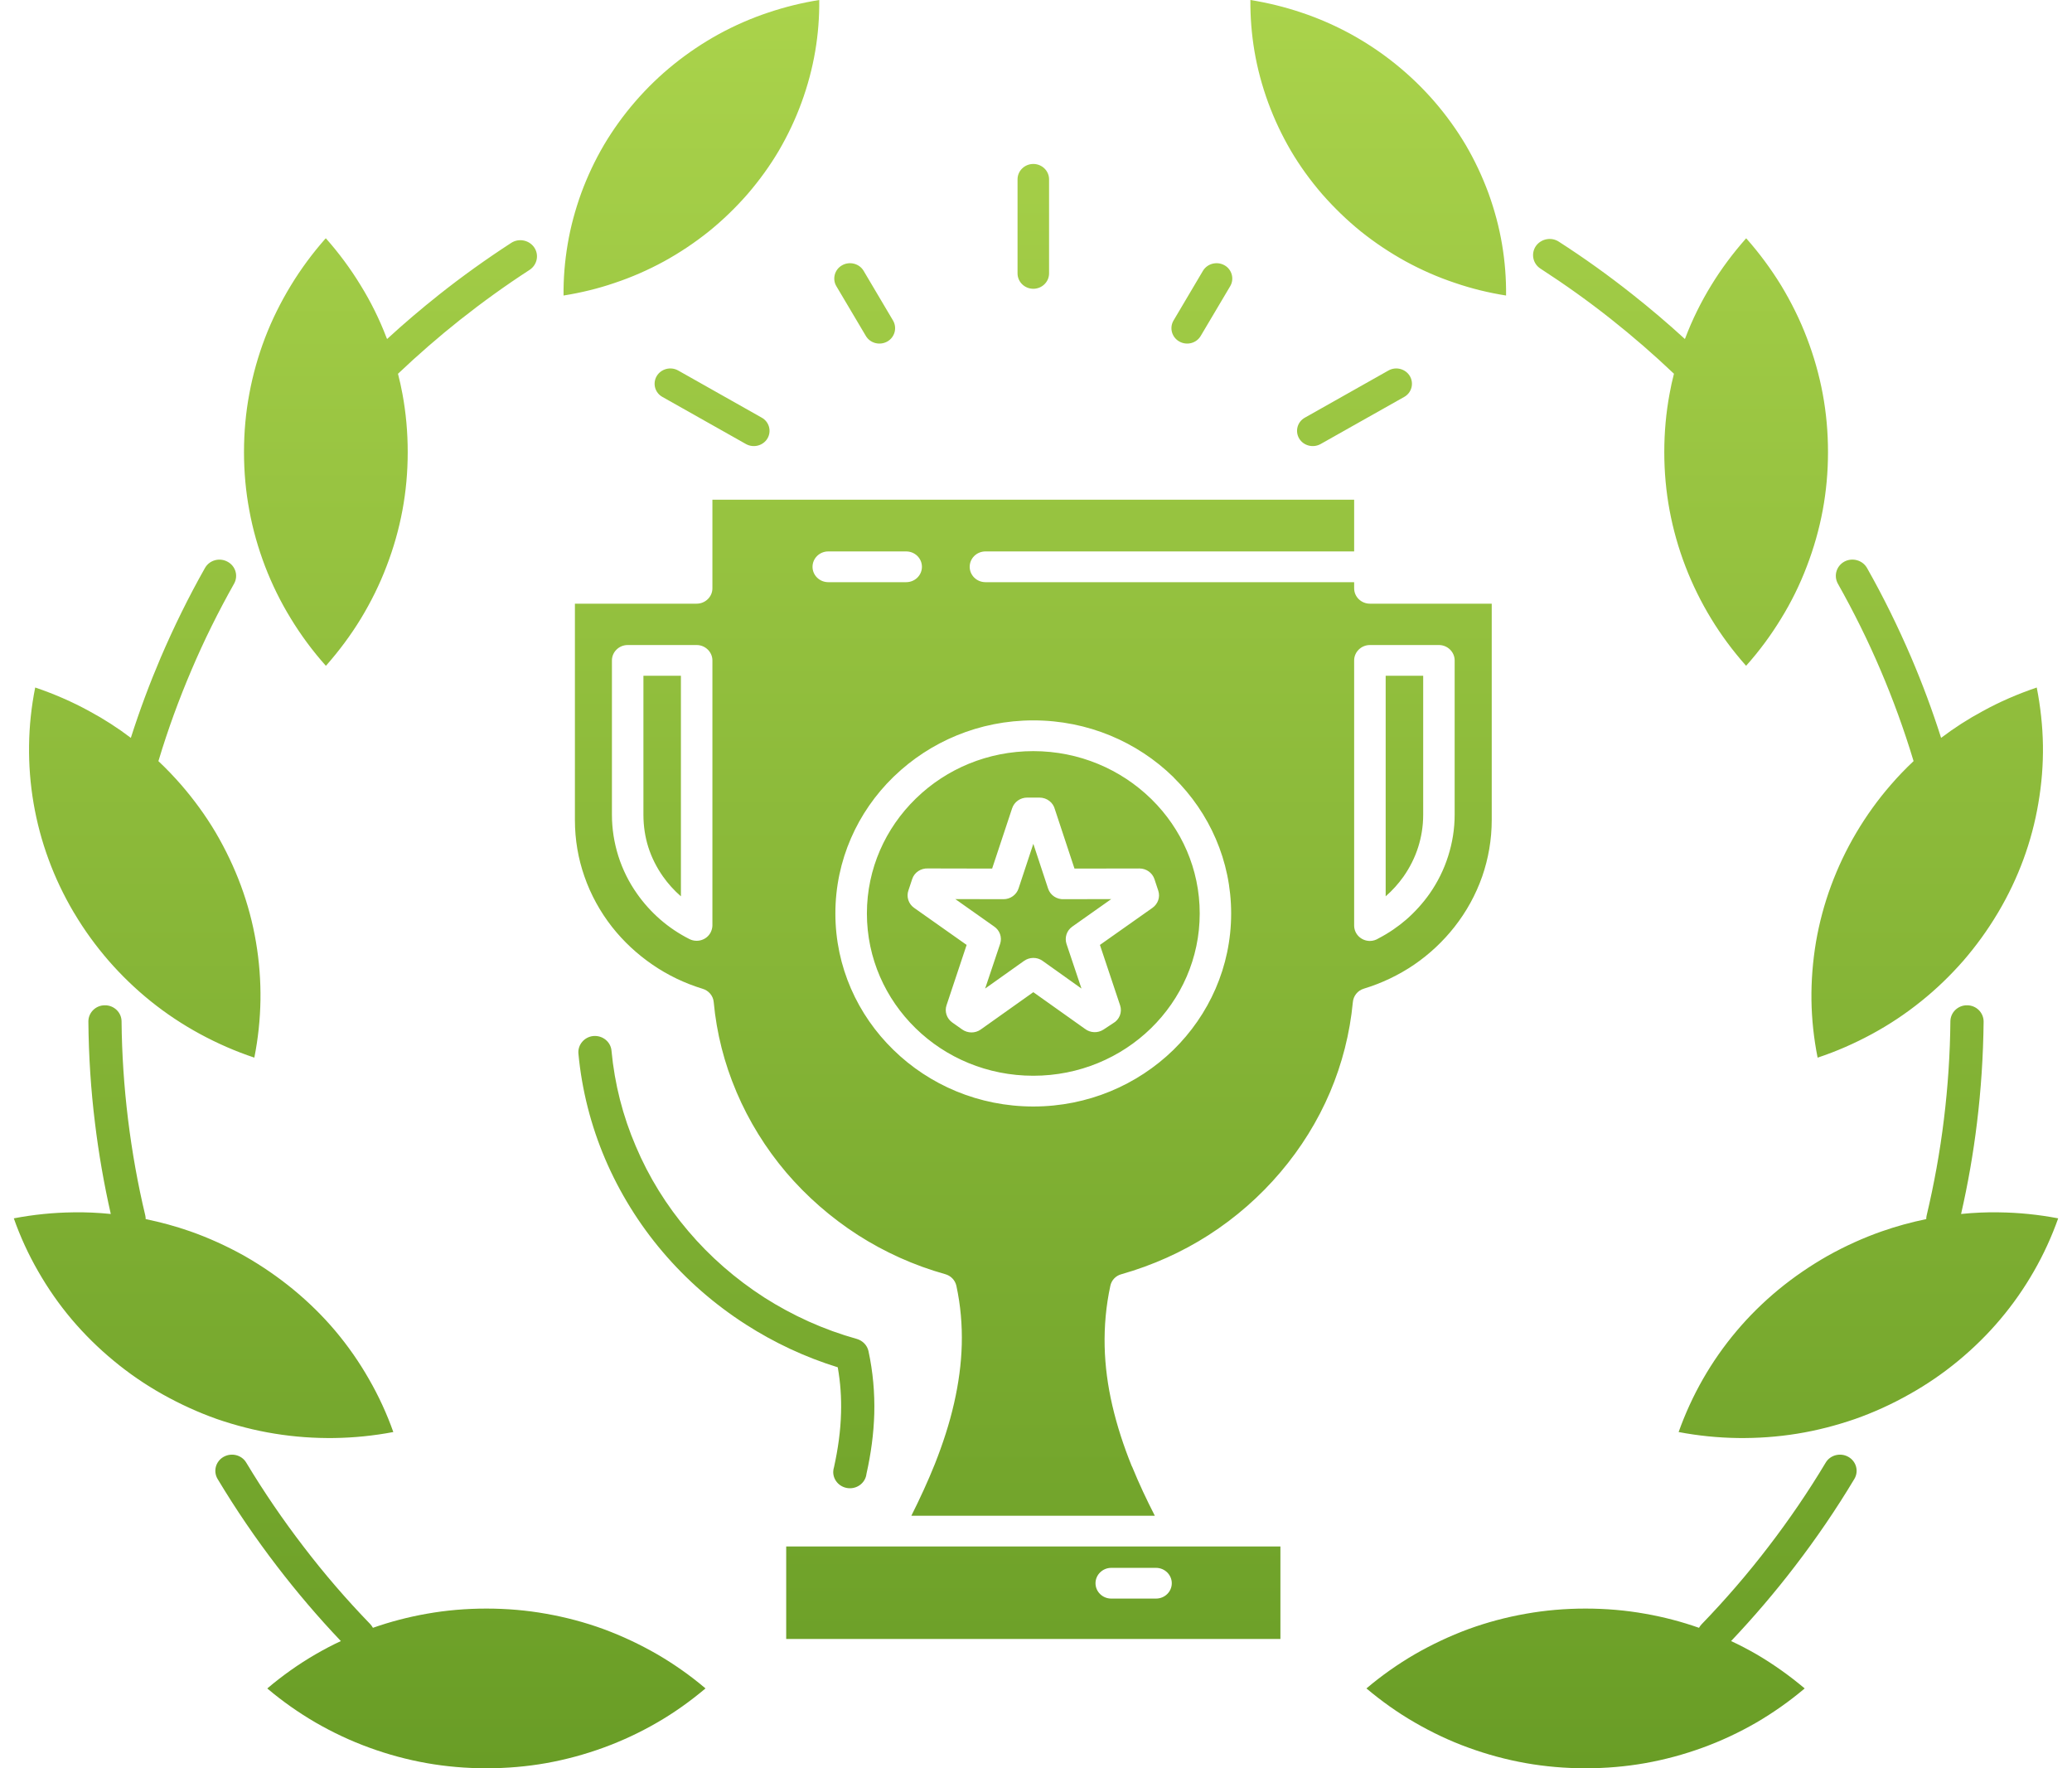 <?xml version="1.0" encoding="UTF-8"?> <svg xmlns="http://www.w3.org/2000/svg" width="75" height="64" viewBox="0 0 75 64" fill="none"> <path fill-rule="evenodd" clip-rule="evenodd" d="M49.016 33.499V23.902C49.016 23.599 49.271 23.346 49.586 23.346H52.086C52.398 23.346 52.654 23.599 52.654 23.902V29.488C52.654 30.003 52.572 30.505 52.419 30.985C52.266 31.473 52.035 31.934 51.747 32.346C51.504 32.69 51.218 33.006 50.903 33.282C50.604 33.54 50.268 33.771 49.902 33.961C49.811 34.019 49.702 34.056 49.586 34.056C49.271 34.056 49.016 33.807 49.016 33.499ZM50.157 24.458V32.441C50.402 32.228 50.62 31.984 50.806 31.722C51.033 31.396 51.214 31.039 51.334 30.659C51.45 30.293 51.515 29.899 51.515 29.488V24.458H50.157ZM25.787 23.902V33.499C25.785 33.585 25.762 33.671 25.72 33.753C25.576 34.024 25.233 34.128 24.955 33.988C24.57 33.793 24.215 33.554 23.902 33.282C23.585 33.006 23.299 32.69 23.058 32.346C22.766 31.934 22.537 31.473 22.382 30.985C22.231 30.505 22.15 30.003 22.15 29.488V23.902C22.15 23.599 22.405 23.346 22.72 23.346H25.217C25.53 23.346 25.787 23.599 25.787 23.902ZM35.671 21.071C35.355 21.071 35.1 20.822 35.1 20.515C35.1 20.207 35.355 19.958 35.671 19.958H49.016V18.086H25.787V21.293C25.787 21.6 25.53 21.849 25.217 21.849H20.81V29.678C20.81 30.397 20.93 31.08 21.153 31.717C21.382 32.382 21.726 33.002 22.154 33.549C22.571 34.078 23.068 34.539 23.624 34.919C24.171 35.295 24.783 35.589 25.435 35.788C25.648 35.851 25.813 36.036 25.834 36.267C25.938 37.398 26.221 38.492 26.652 39.505L26.661 39.528C27.109 40.582 27.716 41.558 28.451 42.427C29.198 43.304 30.079 44.073 31.057 44.702C32.017 45.317 33.084 45.801 34.215 46.117C34.414 46.172 34.572 46.33 34.618 46.538C34.771 47.244 34.831 47.958 34.813 48.668C34.794 49.369 34.697 50.07 34.539 50.767L34.535 50.785C34.368 51.522 34.129 52.255 33.839 52.987C33.589 53.611 33.301 54.236 32.988 54.86H41.801C41.504 54.281 41.228 53.693 40.984 53.096L40.961 53.051C40.672 52.336 40.433 51.604 40.261 50.862C40.099 50.161 40.001 49.446 39.985 48.727C39.969 48.004 40.032 47.271 40.192 46.533C40.233 46.339 40.384 46.172 40.595 46.117C41.726 45.796 42.788 45.317 43.748 44.702C44.727 44.073 45.605 43.304 46.352 42.422C47.089 41.554 47.699 40.577 48.144 39.528C48.578 38.506 48.86 37.411 48.969 36.272C48.988 36.05 49.139 35.851 49.368 35.783C50.022 35.584 50.634 35.29 51.181 34.919C51.738 34.539 52.234 34.074 52.647 33.549C53.078 33.002 53.421 32.382 53.653 31.717C53.873 31.08 53.996 30.392 53.996 29.678V21.849H49.586C49.271 21.849 49.016 21.6 49.016 21.293V21.071H35.671ZM32.801 19.958C33.116 19.958 33.371 20.207 33.371 20.515C33.371 20.822 33.116 21.071 32.801 21.071H29.981C29.666 21.071 29.411 20.822 29.411 20.515C29.411 20.207 29.666 19.958 29.981 19.958H32.801ZM28.458 59.319H46.347V55.972H42.181C37.607 55.972 33.032 55.972 28.458 55.972C28.458 58.252 28.458 56.058 28.458 59.319ZM41.845 56.746C42.16 56.746 42.415 56.999 42.415 57.302C42.415 57.61 42.16 57.858 41.845 57.858H40.224C39.909 57.858 39.654 57.61 39.654 57.302C39.654 56.999 39.909 56.746 40.224 56.746H41.845ZM41.662 28.909C40.572 27.846 39.065 27.186 37.403 27.186C35.752 27.186 34.256 27.832 33.172 28.882L33.144 28.909C32.054 29.972 31.379 31.441 31.379 33.061C31.379 34.684 32.054 36.154 33.144 37.217C34.231 38.28 35.738 38.935 37.403 38.935C39.065 38.935 40.572 38.28 41.662 37.217C42.751 36.154 43.426 34.684 43.426 33.061C43.426 31.451 42.763 29.994 41.69 28.936L41.662 28.909ZM37.403 26.073C39.38 26.073 41.17 26.855 42.469 28.122L42.501 28.158C43.776 29.42 44.564 31.152 44.564 33.061C44.564 34.992 43.762 36.737 42.469 38.004C41.17 39.266 39.38 40.048 37.403 40.048C35.427 40.048 33.635 39.266 32.339 37.999C31.043 36.737 30.238 34.992 30.238 33.06C30.238 31.134 31.041 29.384 32.337 28.122L32.371 28.09C33.663 26.847 35.441 26.073 37.403 26.073ZM37.938 32.161L37.403 30.541L36.867 32.161C36.793 32.382 36.577 32.545 36.325 32.545L34.579 32.541L35.981 33.531C36.185 33.667 36.281 33.92 36.202 34.16L35.659 35.779L37.066 34.779C37.261 34.639 37.532 34.63 37.736 34.775L39.146 35.779L38.603 34.16C38.532 33.938 38.606 33.685 38.81 33.54L40.224 32.541L38.513 32.545C38.261 32.559 38.019 32.409 37.938 32.161ZM38.184 29.293L38.893 31.437L41.244 31.433C41.499 31.433 41.712 31.595 41.787 31.817L41.926 32.237C42.003 32.473 41.912 32.717 41.717 32.857L39.814 34.2L40.544 36.385C40.63 36.638 40.517 36.909 40.289 37.036L39.946 37.262C39.735 37.402 39.462 37.384 39.274 37.239L37.403 35.91L35.499 37.262C35.295 37.407 35.026 37.398 34.831 37.262L34.465 37.004C34.264 36.859 34.187 36.606 34.261 36.385L34.989 34.2L33.086 32.857C32.88 32.712 32.803 32.45 32.882 32.228L33.018 31.817C33.097 31.572 33.338 31.419 33.593 31.432L35.912 31.437L36.635 29.257C36.712 29.021 36.937 28.868 37.175 28.868H37.628C37.897 28.868 38.124 29.049 38.184 29.293ZM46.725 5.454C47.045 5.997 47.423 6.522 47.856 7.024C48.288 7.517 48.756 7.969 49.252 8.372C49.765 8.783 50.309 9.145 50.875 9.457C51.455 9.774 52.055 10.036 52.665 10.239C53.27 10.447 53.889 10.597 54.515 10.696C54.522 10.081 54.473 9.457 54.369 8.842C54.264 8.218 54.098 7.598 53.875 6.983C53.652 6.382 53.379 5.798 53.052 5.242C52.732 4.704 52.354 4.175 51.923 3.677C51.492 3.18 51.021 2.727 50.522 2.325C50.013 1.913 49.47 1.551 48.904 1.239C48.325 0.923 47.724 0.66 47.114 0.457C46.509 0.253 45.886 0.1 45.26 0C45.255 0.615 45.304 1.239 45.408 1.855C45.514 2.479 45.679 3.098 45.904 3.713C46.125 4.315 46.4 4.898 46.725 5.454ZM27.06 7.024C27.491 6.522 27.872 5.997 28.191 5.454C28.516 4.898 28.792 4.315 29.012 3.713C29.237 3.098 29.402 2.478 29.508 1.854C29.613 1.239 29.661 0.615 29.654 0C29.031 0.099 28.407 0.253 27.802 0.457C27.192 0.66 26.591 0.922 26.012 1.239C25.446 1.551 24.904 1.913 24.394 2.324C23.893 2.727 23.424 3.179 22.993 3.677C22.562 4.174 22.184 4.703 21.864 5.242C21.537 5.798 21.264 6.381 21.041 6.983C20.819 7.598 20.651 8.218 20.547 8.842C20.443 9.457 20.392 10.081 20.399 10.696C21.025 10.596 21.646 10.447 22.251 10.239C22.861 10.036 23.461 9.773 24.041 9.457C24.607 9.145 25.151 8.783 25.664 8.371C26.161 7.969 26.629 7.517 27.06 7.024ZM14.012 12.27C14.615 11.714 15.245 11.18 15.894 10.664C16.731 10 17.605 9.375 18.503 8.792C18.779 8.611 19.154 8.688 19.337 8.955C19.521 9.226 19.444 9.588 19.168 9.769C18.296 10.334 17.457 10.94 16.65 11.578C15.876 12.193 15.125 12.845 14.406 13.528C14.469 13.767 14.522 14.016 14.568 14.26C14.693 14.934 14.758 15.635 14.758 16.363C14.758 17.087 14.694 17.788 14.568 18.462C14.438 19.163 14.244 19.841 13.993 20.492C13.743 21.153 13.428 21.786 13.061 22.392C12.695 22.993 12.275 23.554 11.814 24.079L11.795 24.097C11.322 23.568 10.896 22.993 10.53 22.392C10.163 21.795 9.848 21.157 9.593 20.492C9.345 19.841 9.15 19.163 9.023 18.462C8.897 17.788 8.832 17.087 8.832 16.363C8.832 15.635 8.897 14.934 9.023 14.26C9.152 13.559 9.345 12.881 9.593 12.229C9.846 11.569 10.161 10.936 10.53 10.33C10.893 9.733 11.311 9.168 11.774 8.643L11.795 8.625C12.268 9.159 12.69 9.728 13.056 10.33C13.425 10.927 13.74 11.565 13.993 12.229L14.012 12.27ZM5.744 27.516L5.733 27.547C6.023 27.819 6.298 28.108 6.563 28.411C7.024 28.945 7.444 29.519 7.808 30.134C8.174 30.758 8.48 31.405 8.721 32.056C8.967 32.721 9.148 33.404 9.264 34.087C9.384 34.792 9.438 35.498 9.428 36.194C9.417 36.891 9.343 37.592 9.206 38.279C8.526 38.053 7.868 37.764 7.242 37.425C6.616 37.086 6.015 36.688 5.452 36.235C4.914 35.801 4.399 35.308 3.931 34.77C3.472 34.24 3.057 33.671 2.691 33.056L2.665 33.015C2.301 32.395 1.997 31.758 1.761 31.111C1.515 30.446 1.334 29.763 1.216 29.076C1.096 28.375 1.042 27.669 1.052 26.973C1.061 26.276 1.135 25.58 1.274 24.883C1.956 25.114 2.614 25.399 3.24 25.743C3.759 26.023 4.26 26.344 4.736 26.706C5.053 25.715 5.415 24.743 5.818 23.798C6.296 22.685 6.829 21.6 7.418 20.56C7.576 20.275 7.942 20.171 8.234 20.329C8.526 20.483 8.633 20.84 8.473 21.125C7.903 22.138 7.386 23.178 6.931 24.25C6.477 25.313 6.078 26.403 5.744 27.516ZM5.26 43.996C5.269 44.037 5.273 44.082 5.273 44.123C5.818 44.236 6.356 44.381 6.885 44.566C7.553 44.801 8.211 45.1 8.851 45.457C9.484 45.819 10.075 46.226 10.62 46.674C11.179 47.135 11.689 47.637 12.139 48.171C12.595 48.713 13.003 49.297 13.353 49.912C13.706 50.523 14.003 51.169 14.237 51.83C13.527 51.965 12.809 52.037 12.095 52.047C11.38 52.056 10.659 52.006 9.938 51.888C9.234 51.775 8.534 51.594 7.849 51.359C7.186 51.124 6.528 50.825 5.883 50.464C5.253 50.111 4.661 49.704 4.117 49.252C3.556 48.79 3.05 48.288 2.598 47.755C2.139 47.212 1.733 46.628 1.381 46.013C1.029 45.403 0.732 44.756 0.5 44.096C1.209 43.96 1.928 43.888 2.642 43.879C3.097 43.87 3.553 43.892 4.01 43.938C3.764 42.852 3.572 41.753 3.438 40.645C3.291 39.456 3.21 38.23 3.199 36.977C3.196 36.651 3.463 36.385 3.792 36.385C4.126 36.38 4.397 36.642 4.4 36.964C4.411 38.148 4.49 39.333 4.634 40.509C4.78 41.694 4.988 42.861 5.26 43.996ZM13.405 58.785C13.442 58.826 13.474 58.871 13.499 58.916C14.128 58.695 14.784 58.523 15.454 58.406C16.145 58.283 16.863 58.22 17.605 58.22C18.35 58.22 19.071 58.283 19.759 58.406C20.476 58.532 21.176 58.718 21.844 58.962C22.518 59.211 23.17 59.518 23.789 59.875C24.403 60.233 24.983 60.64 25.516 61.092L25.537 61.11C24.989 61.571 24.408 61.987 23.795 62.34C23.181 62.697 22.527 63.005 21.843 63.254C21.175 63.498 20.475 63.688 19.762 63.815C19.071 63.937 18.349 64 17.605 64C16.863 64 16.145 63.937 15.454 63.815C14.735 63.688 14.037 63.498 13.37 63.254C12.695 63.01 12.043 62.702 11.424 62.345C10.81 61.987 10.23 61.58 9.695 61.128L9.676 61.11C10.219 60.649 10.805 60.233 11.422 59.875C11.719 59.703 12.025 59.541 12.338 59.396C11.522 58.537 10.75 57.632 10.026 56.687C9.252 55.678 8.533 54.624 7.877 53.53C7.71 53.25 7.806 52.892 8.091 52.73C8.378 52.567 8.747 52.657 8.914 52.938C9.547 53.991 10.242 55.009 10.989 55.981C11.735 56.958 12.542 57.894 13.405 58.785ZM66.084 52.938C66.251 52.657 66.622 52.567 66.907 52.73C67.192 52.892 67.29 53.25 67.121 53.53C66.465 54.624 65.746 55.678 64.971 56.687C64.248 57.632 63.474 58.536 62.66 59.396C62.975 59.541 63.281 59.703 63.581 59.875C64.192 60.233 64.777 60.649 65.324 61.11L65.303 61.128C64.767 61.58 64.188 61.987 63.576 62.345C62.957 62.702 62.305 63.009 61.631 63.254C60.961 63.498 60.263 63.688 59.546 63.815C58.855 63.937 58.135 64 57.391 64C56.648 64 55.93 63.937 55.239 63.815C54.52 63.688 53.822 63.498 53.154 63.254C52.475 63.01 51.822 62.697 51.205 62.34C50.593 61.987 50.008 61.571 49.461 61.11L49.482 61.092C50.018 60.64 50.595 60.233 51.209 59.875C51.831 59.518 52.48 59.211 53.154 58.962C53.825 58.718 54.52 58.532 55.239 58.406C55.93 58.283 56.648 58.22 57.39 58.22C58.135 58.22 58.855 58.283 59.544 58.406C60.216 58.523 60.87 58.695 61.499 58.916C61.524 58.871 61.556 58.826 61.596 58.785C62.456 57.895 63.265 56.958 64.012 55.981C64.758 55.009 65.454 53.991 66.084 52.938ZM70.598 36.964C70.601 36.642 70.874 36.38 71.203 36.385C71.537 36.385 71.801 36.652 71.801 36.977C71.787 38.23 71.706 39.456 71.56 40.645C71.426 41.753 71.233 42.852 70.985 43.938C71.444 43.892 71.903 43.87 72.358 43.879C73.072 43.888 73.791 43.96 74.5 44.096C74.266 44.756 73.971 45.403 73.619 46.014C73.267 46.629 72.859 47.212 72.4 47.755C71.95 48.288 71.442 48.79 70.883 49.252C70.336 49.704 69.745 50.111 69.112 50.464C68.472 50.826 67.814 51.124 67.146 51.359C66.464 51.594 65.764 51.775 65.059 51.889C64.34 52.006 63.617 52.056 62.903 52.047C62.189 52.037 61.47 51.965 60.761 51.83C60.997 51.169 61.292 50.523 61.642 49.912C61.994 49.297 62.402 48.714 62.861 48.171C63.311 47.637 63.819 47.135 64.377 46.674C64.922 46.226 65.514 45.819 66.149 45.457C66.787 45.1 67.447 44.801 68.115 44.567C68.644 44.381 69.181 44.236 69.724 44.123C69.724 44.083 69.728 44.037 69.738 43.996C70.007 42.861 70.22 41.695 70.364 40.51C70.508 39.334 70.587 38.148 70.598 36.964ZM66.525 21.125C66.367 20.84 66.471 20.483 66.763 20.325C67.053 20.171 67.422 20.275 67.582 20.56C68.171 21.6 68.704 22.686 69.181 23.798C69.585 24.743 69.947 25.716 70.262 26.706C70.74 26.344 71.24 26.023 71.76 25.743C72.383 25.399 73.044 25.114 73.724 24.884C73.86 25.576 73.937 26.277 73.948 26.973C73.958 27.67 73.902 28.375 73.781 29.076C73.665 29.764 73.484 30.447 73.239 31.111C73 31.758 72.699 32.396 72.332 33.015L72.307 33.056C71.941 33.671 71.525 34.241 71.069 34.77C70.598 35.308 70.086 35.801 69.543 36.236C68.984 36.688 68.384 37.086 67.758 37.425C67.132 37.764 66.474 38.054 65.792 38.28C65.655 37.592 65.579 36.891 65.569 36.195C65.56 35.498 65.616 34.793 65.734 34.087C65.852 33.404 66.033 32.721 66.279 32.057C66.52 31.406 66.822 30.763 67.192 30.139C67.559 29.52 67.976 28.941 68.437 28.411C68.701 28.104 68.977 27.819 69.265 27.548L69.256 27.516C68.92 26.404 68.523 25.314 68.069 24.251C67.615 23.183 67.095 22.138 66.525 21.125ZM55.763 9.724C55.484 9.547 55.41 9.181 55.591 8.91C55.776 8.643 56.149 8.566 56.425 8.747C57.339 9.335 58.222 9.968 59.073 10.642C59.732 11.162 60.371 11.705 60.988 12.27L61.005 12.229C61.257 11.564 61.573 10.927 61.939 10.33C62.307 9.728 62.732 9.159 63.205 8.625L63.223 8.643C63.687 9.167 64.104 9.733 64.471 10.33C64.837 10.936 65.152 11.569 65.403 12.229C65.653 12.881 65.848 13.559 65.978 14.26C66.103 14.934 66.168 15.635 66.168 16.363C66.168 17.086 66.103 17.787 65.978 18.461C65.848 19.162 65.653 19.841 65.403 20.492C65.152 21.157 64.837 21.794 64.468 22.392C64.102 22.993 63.678 23.567 63.205 24.096L63.186 24.078C62.723 23.554 62.305 22.993 61.939 22.392C61.57 21.785 61.258 21.152 61.005 20.492C60.755 19.841 60.562 19.162 60.432 18.461C60.307 17.787 60.242 17.086 60.242 16.363C60.242 15.635 60.307 14.934 60.432 14.26C60.476 14.016 60.529 13.767 60.592 13.527C59.864 12.835 59.104 12.175 58.315 11.551C57.499 10.904 56.643 10.294 55.763 9.724ZM36.832 6.49C36.832 6.182 37.09 5.934 37.403 5.934C37.716 5.934 37.973 6.182 37.973 6.49V9.895C37.973 10.203 37.716 10.452 37.403 10.452C37.089 10.452 36.832 10.203 36.832 9.895V6.49ZM50.259 13.409C50.53 13.256 50.878 13.351 51.033 13.613C51.188 13.88 51.096 14.219 50.824 14.368L47.799 16.073C47.528 16.223 47.18 16.132 47.025 15.87C46.869 15.603 46.962 15.264 47.235 15.115L50.259 13.409ZM23.981 14.368C23.707 14.219 23.615 13.88 23.77 13.613C23.925 13.351 24.273 13.256 24.547 13.409L27.57 15.115C27.841 15.264 27.936 15.603 27.779 15.87C27.623 16.132 27.276 16.223 27.004 16.073L23.981 14.368ZM43.544 9.8C43.702 9.538 44.05 9.448 44.323 9.601C44.592 9.751 44.685 10.095 44.53 10.357L43.463 12.157C43.308 12.424 42.958 12.514 42.687 12.36C42.415 12.207 42.322 11.867 42.478 11.601L43.544 9.8ZM30.273 10.357C30.118 10.095 30.211 9.751 30.482 9.601C30.753 9.448 31.103 9.538 31.259 9.8L32.325 11.601C32.48 11.867 32.388 12.207 32.119 12.36C31.845 12.514 31.497 12.424 31.34 12.157L30.273 10.357ZM31.363 53.345C31.331 53.639 31.073 53.865 30.765 53.865C30.431 53.865 30.16 53.602 30.16 53.277C30.16 53.213 30.172 53.155 30.19 53.096C30.334 52.44 30.427 51.789 30.443 51.138C30.459 50.59 30.422 50.039 30.324 49.487C29.14 49.121 28.025 48.596 27.009 47.945C25.869 47.216 24.849 46.326 23.981 45.303C23.128 44.299 22.421 43.16 21.899 41.934C21.394 40.745 21.062 39.465 20.937 38.135C20.907 37.814 21.153 37.525 21.482 37.497C21.811 37.47 22.106 37.705 22.134 38.027C22.247 39.239 22.548 40.401 23.012 41.482C23.483 42.599 24.127 43.635 24.909 44.553C25.697 45.484 26.629 46.294 27.668 46.963C28.69 47.614 29.814 48.126 31.013 48.46C31.219 48.519 31.391 48.686 31.437 48.904C31.599 49.654 31.665 50.41 31.646 51.165C31.625 51.893 31.526 52.621 31.363 53.345ZM24.647 32.441V24.458H23.29V29.488C23.29 29.899 23.351 30.293 23.466 30.659C23.587 31.039 23.768 31.396 23.997 31.722C24.181 31.984 24.401 32.228 24.647 32.441Z" fill="url(#paint0_linear_501_4295)"></path> <defs> <linearGradient id="paint0_linear_501_4295" x1="37.5" y1="0" x2="37.5" y2="64" gradientUnits="userSpaceOnUse"> <stop stop-color="#AAD34B"></stop> <stop offset="1" stop-color="#699D26"></stop> </linearGradient> </defs> </svg> 